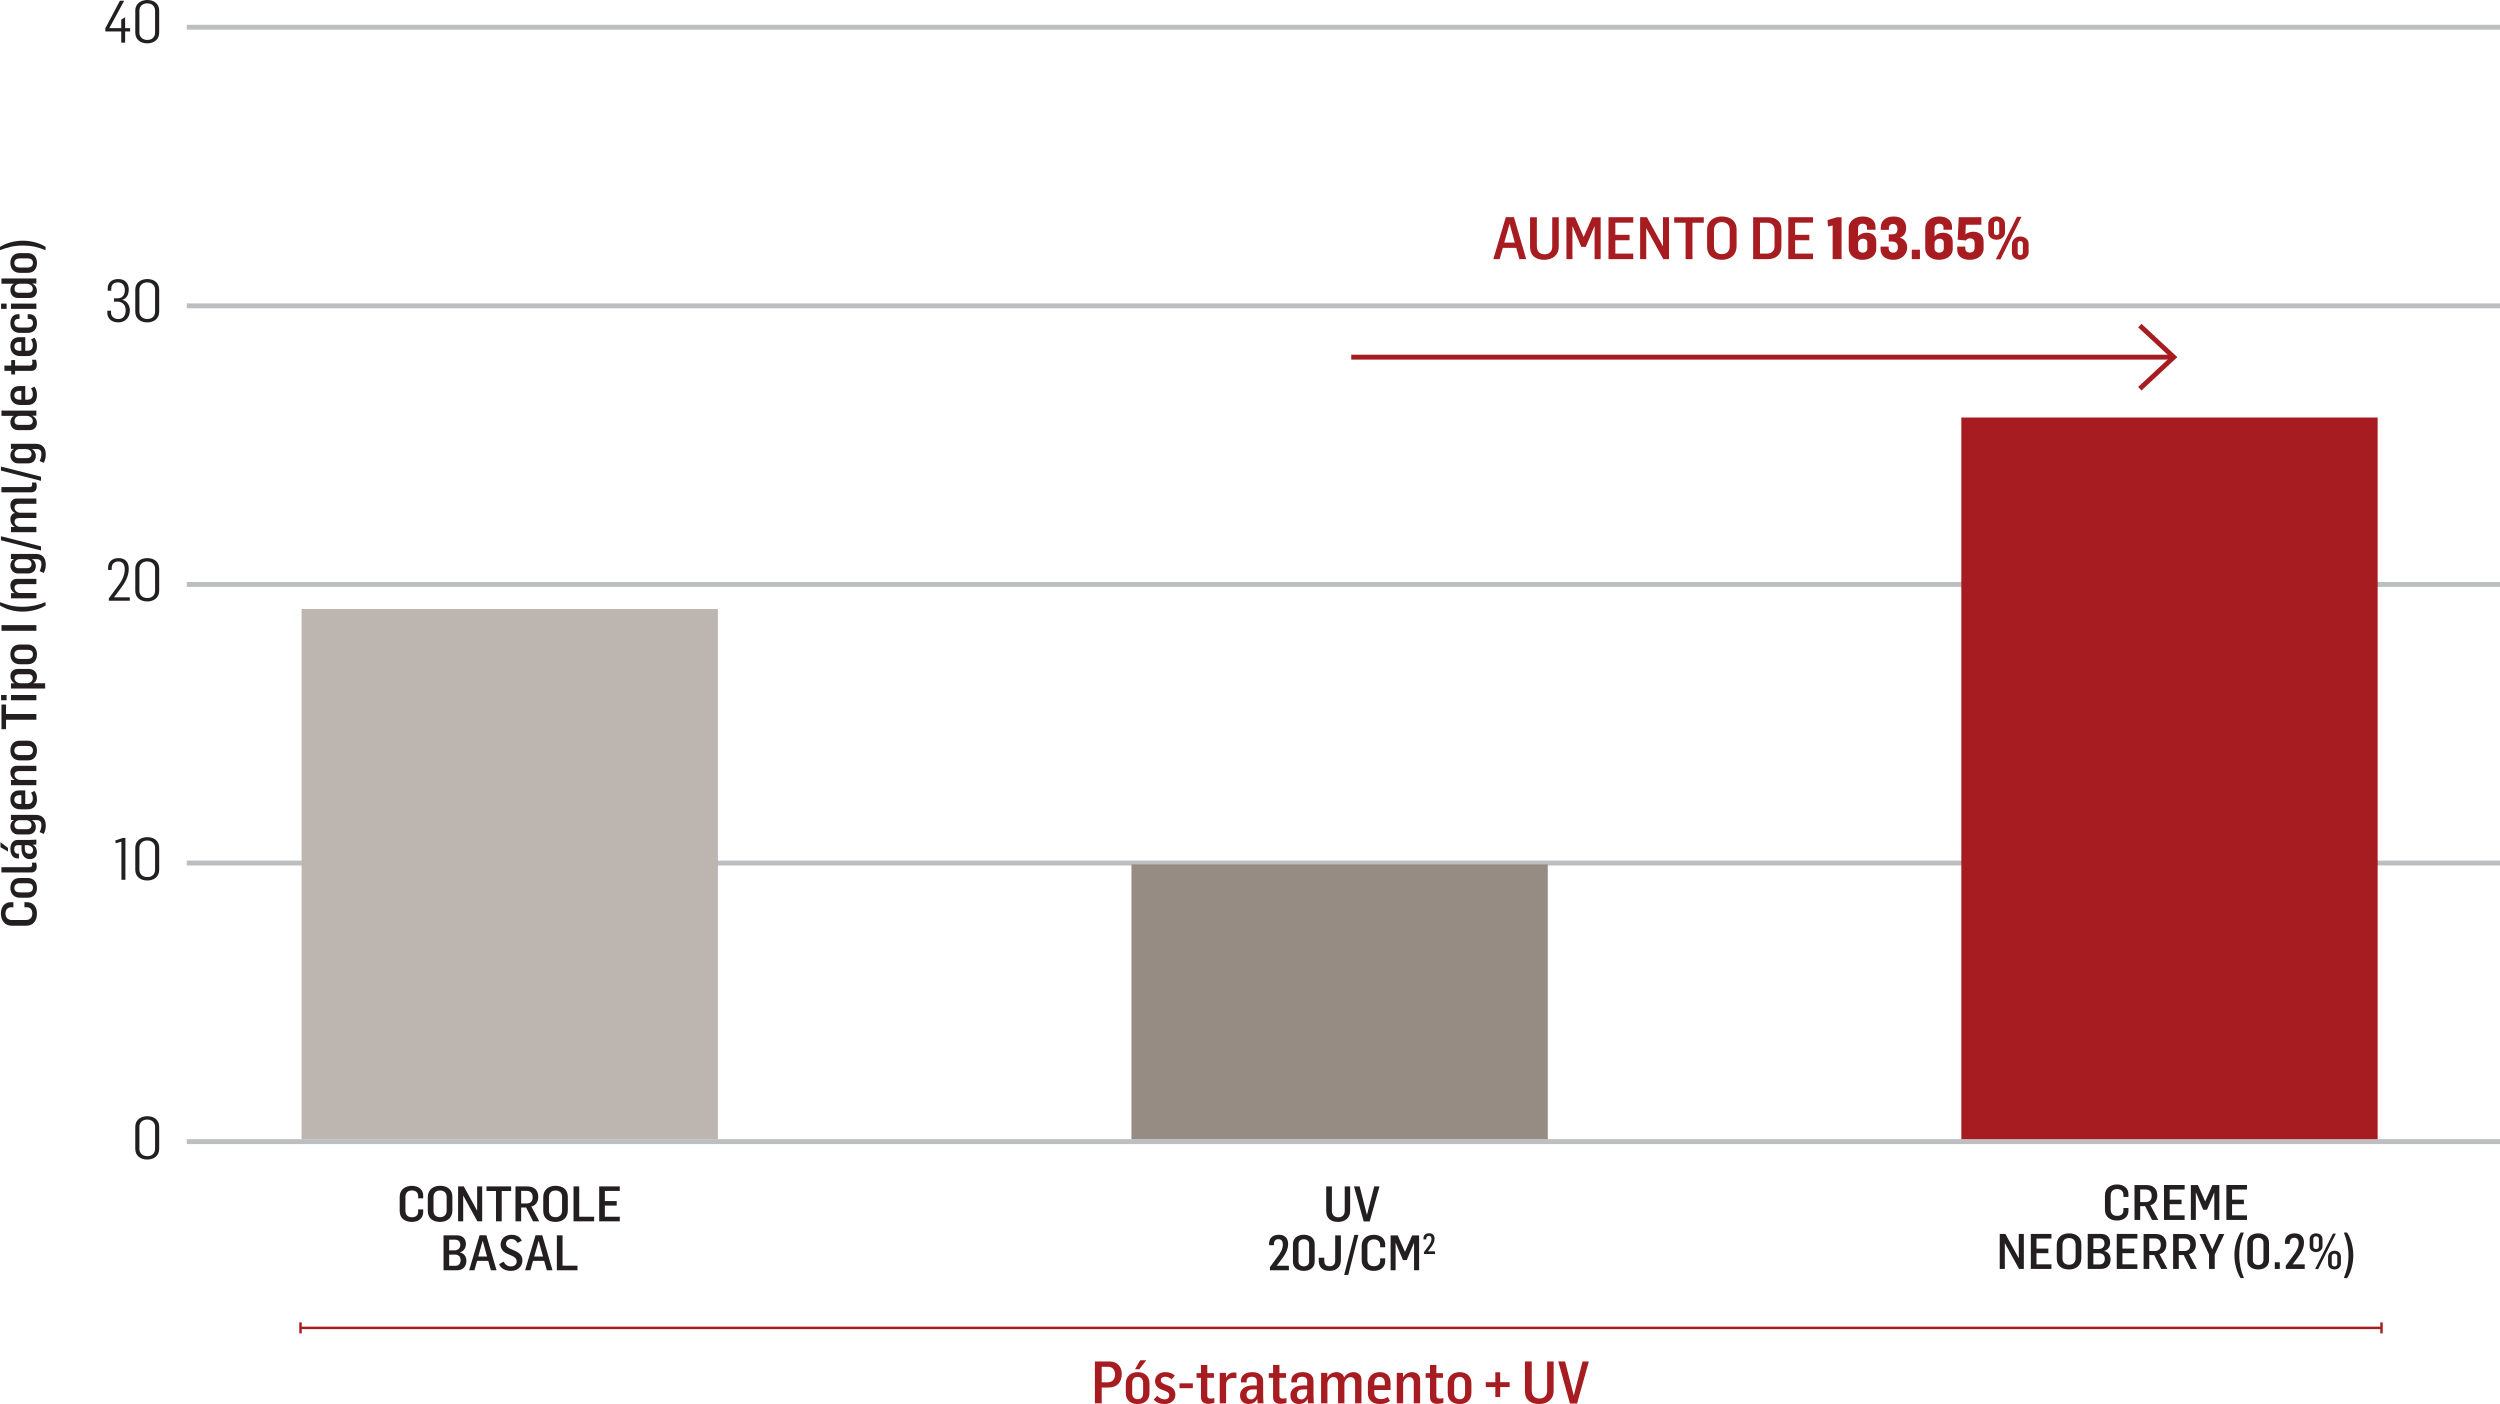 <?xml version="1.0" encoding="UTF-8"?> <svg xmlns="http://www.w3.org/2000/svg" xmlns:xlink="http://www.w3.org/1999/xlink" id="Layer_1" width="510.658" height="286.792" version="1.1" viewBox="0 0 510.658 286.792"><defs><style> .st0, .st1, .st2, .st3 { fill: none; } .st1, .st3 { stroke: #a71c20; } .st4 { fill: #231f20; } .st5 { fill: #bdb5af; } .st6 { fill: #a71c20; } .st7 { clip-path: url(#clippath-1); } .st8 { clip-path: url(#clippath-3); } .st9 { clip-path: url(#clippath-4); } .st10 { clip-path: url(#clippath-2); } .st11 { fill: #978c84; } .st2 { stroke: #bcbec0; } .st3 { stroke-width: .5px; } .st12 { clip-path: url(#clippath); } </style><clipPath id="clippath"><rect class="st0" width="510.658" height="286.792"></rect></clipPath><clipPath id="clippath-1"><rect class="st0" width="510.658" height="286.792"></rect></clipPath><clipPath id="clippath-2"><rect class="st0" width="510.658" height="286.792"></rect></clipPath><clipPath id="clippath-3"><rect class="st0" width="510.658" height="286.792"></rect></clipPath><clipPath id="clippath-4"><rect class="st0" width="510.658" height="286.792"></rect></clipPath></defs><g class="st12"><line class="st2" x1="38.151" y1="5.564" x2="510.659" y2="5.564"></line><line class="st2" x1="38.151" y1="62.471" x2="510.659" y2="62.471"></line><line class="st2" x1="38.151" y1="119.378" x2="510.659" y2="119.378"></line><line class="st2" x1="38.151" y1="176.286" x2="510.659" y2="176.286"></line><line class="st2" x1="38.151" y1="233.193" x2="510.659" y2="233.193"></line></g><rect class="st5" x="61.604" y="124.402" width="85.04" height="108.284"></rect><g class="st7"><path class="st4" d="M113.748,259.473h4.21v-.94h-3.05v-6.2h-1.16v7.14ZM109.118,256.663l.9-3.19h.02l.88,3.19h-1.8ZM107.258,259.473h1.08l.54-1.92h2.28l.54,1.92h1.16l-2.09-7.15h-1.38l-2.13,7.15ZM104.388,259.593c1.27,0,2.32-.83,2.32-2.13,0-.94-.55-1.55-1.48-1.95l-.91-.4c-.61-.26-.95-.55-.95-1.05,0-.6.48-.98,1.1-.98.58,0,.93.28,1.25.81l.87-.47c-.43-.89-1.18-1.2-2.12-1.2-1.34,0-2.21.9-2.21,2,0,.88.53,1.52,1.35,1.87l1,.44c.49.21.93.53.93,1.15,0,.58-.46,1-1.17,1s-1.11-.32-1.51-.97l-.92.51c.39.94,1.35,1.37,2.45,1.37M97.688,256.663l.9-3.19h.02l.88,3.19h-1.8ZM95.828,259.473h1.08l.54-1.92h2.28l.54,1.92h1.16l-2.09-7.15h-1.38l-2.13,7.15ZM91.748,255.403v-2.18h1.22c.6,0,1.05.34,1.05,1.04,0,.77-.54,1.14-1.16,1.14h-1.11ZM91.748,258.563v-2.3h1.15c.65,0,1.19.36,1.19,1.12,0,.77-.43,1.18-1.08,1.18h-1.26ZM90.598,259.473h2.75c1.11,0,1.92-.69,1.92-1.95,0-.82-.48-1.54-1.33-1.7v-.02c.74-.16,1.23-.87,1.23-1.71,0-1.07-.68-1.76-1.85-1.76h-2.72v7.14Z"></path><path class="st4" d="M122.393,249.473h4.21v-.94h-3.05v-2.27h2.42v-.93h-2.42v-2.07h3.05v-.93h-4.21v7.14ZM117.153,249.473h4.21v-.94h-3.05v-6.2h-1.16v7.14ZM113.483,248.623c-.87,0-1.35-.51-1.35-1.33v-2.76c0-.82.47-1.36,1.32-1.36.82,0,1.36.47,1.36,1.27v2.85c0,.79-.5,1.33-1.33,1.33M113.473,249.593c1.38,0,2.51-.77,2.51-2.35v-2.77c0-1.58-1.14-2.26-2.52-2.26-1.4,0-2.5.81-2.5,2.34v2.77c0,1.6,1.13,2.27,2.51,2.27M106.453,245.823v-2.57h1.13c.84,0,1.22.54,1.22,1.28,0,.85-.43,1.29-1.27,1.29h-1.08ZM105.293,249.473h1.16v-2.82h1.01l1.42,2.82h1.27l-1.62-3.02c.95-.24,1.41-1.01,1.41-2.01,0-1.25-.75-2.1-2.22-2.1h-2.43v7.13ZM101.313,249.473h1.17v-6.2h1.93v-.93h-5.04v.93h1.94v6.2ZM93.573,249.473h1.04v-5.25h.02l2.88,5.25h.98v-7.14h-1.03v4.93h-.02l-2.71-4.93h-1.16v7.14ZM89.903,248.623c-.87,0-1.35-.51-1.35-1.33v-2.76c0-.82.47-1.36,1.32-1.36.82,0,1.36.47,1.36,1.27v2.85c0,.79-.5,1.33-1.33,1.33M89.893,249.593c1.38,0,2.51-.77,2.51-2.35v-2.77c0-1.58-1.14-2.26-2.52-2.26-1.4,0-2.5.81-2.5,2.34v2.77c0,1.6,1.13,2.27,2.51,2.27M84.143,249.593c1.3,0,2.3-.73,2.3-1.97v-.59h-1.03v.51c0,.66-.49,1.1-1.26,1.1-.8,0-1.34-.41-1.34-1.33v-2.85c0-.77.47-1.3,1.32-1.3.81,0,1.28.47,1.28,1.14v.47h1.03v-.6c0-1.21-1.01-1.95-2.31-1.95-1.39,0-2.49.81-2.49,2.2v2.96c0,1.52,1.12,2.21,2.5,2.21"></path><path class="st4" d="M9.32,50.434c-1.24-.84-3.12-1.27-4.64-1.27-1.64,0-3.42.46-4.68,1.27l.01.66c1.48-.57,2.85-.94,4.67-.94,1.78,0,3.05.31,4.62.95l.02-.67ZM6.73,53.694c0,.67-.45.95-1.05.95h-1.68c-.58,0-1.07-.26-1.07-.92,0-.64.46-.94,1.04-.94h1.7c.58,0,1.06.23,1.06.91M7.55,53.714c0-1.08-.59-2.01-1.92-2.01h-1.6c-1.31,0-1.91.91-1.91,2.02,0,1.1.66,2.01,1.94,2.01h1.6c1.31,0,1.89-.9,1.89-2.02M6.7,58.954c0,.54-.34.84-.88.84h-1.96c-.71,0-.89-.37-.89-.82,0-.48.31-1.02,1.17-1.02h1.29c.74,0,1.27.49,1.27,1M7.54,59.354c0-.5-.25-1.06-.92-1.4v-.04h.81v-1.04H.3v1.08h2.54v.02c-.52.24-.72.79-.72,1.28,0,.89.58,1.62,1.58,1.62h2.33c.87,0,1.51-.52,1.51-1.52M1.35,62.014H.22v1.08h1.13v-1.08ZM7.43,62.014H2.24v1.08h5.19v-1.08ZM7.55,66.024c0-1.14-.58-1.84-1.51-1.84h-.38v.95h.31c.34,0,.77.2.77.86s-.44.91-1.03.91h-1.76c-.56,0-1.02-.26-1.02-.92,0-.64.4-.85.76-.85h.3v-.95h-.35c-.9,0-1.52.69-1.52,1.84,0,1.07.65,1.97,1.92,1.97h1.64c1.28,0,1.87-.85,1.87-1.97M4.36,71.644h-.42c-.5,0-1.01-.24-1.01-.86,0-.67.47-.93.98-.93h.45v1.79ZM7.55,70.684c0-.61-.14-1.2-.52-1.71l-.69.37c.16.27.37.61.37,1.15,0,.7-.33,1.15-1.07,1.15h-.48v-2.77h-1.17c-1.19,0-1.87.67-1.87,1.83,0,1.11.66,2.03,2.02,2.03h1.51c1.34,0,1.9-.88,1.9-2.05M7.52,74.504c0-.3-.05-.68-.17-1.03h-.81c.05.19.08.42.08.63,0,.41-.17.57-.52.57h-3.02v-1.13h-.79v1.13H.9v1.08h1.39v.74h.79v-.74h3.3c.91,0,1.14-.64,1.14-1.25M4.36,81.634h-.42c-.5,0-1.01-.24-1.01-.86,0-.67.47-.93.98-.93h.45v1.79ZM7.55,80.674c0-.61-.14-1.2-.52-1.71l-.69.37c.16.27.37.61.37,1.15,0,.7-.33,1.15-1.07,1.15h-.48v-2.77h-1.17c-1.19,0-1.87.67-1.87,1.83,0,1.11.66,2.03,2.02,2.03h1.51c1.34,0,1.9-.88,1.9-2.05M6.7,85.944c0,.54-.34.84-.88.84h-1.96c-.71,0-.89-.37-.89-.82,0-.48.31-1.02,1.17-1.02h1.29c.74,0,1.27.49,1.27,1M7.54,86.344c0-.5-.25-1.06-.92-1.4v-.04h.81v-1.04H.3v1.08h2.54v.02c-.52.24-.72.79-.72,1.28,0,.89.58,1.62,1.58,1.62h2.33c.87,0,1.51-.52,1.51-1.52M6.44,92.714c0,.58-.38.86-.88.86h-1.77c-.64,0-.83-.41-.83-.86s.35-.98,1.05-.98h1.26c.78,0,1.17.47,1.17.98M9.35,92.804c0-1.34-.71-2.15-2.04-2.15H2.23v1.04h.64v.01c-.55.25-.75.86-.75,1.3,0,.86.59,1.65,1.59,1.65h2.03c.88,0,1.58-.53,1.58-1.53,0-.51-.2-1.08-.8-1.38v-.02h.92c.69,0,1.02.28,1.02,1.01,0,.48-.16,1.02-.37,1.43l.84.38c.28-.47.42-1.08.42-1.74M8.38,98.214v-.84L.19,95.304v.82l8.19,2.09ZM7.51,99.344c0-.25-.04-.52-.13-.78h-.85c.02.13.04.28.04.4,0,.39-.21.52-.5.52H.29v1.08h6.07c.74,0,1.15-.45,1.15-1.22M7.43,108.704v-1.08h-3.28c-.69,0-1.18-.51-1.18-1.01,0-.55.36-.79.89-.8h3.57v-1.08h-3.32c-.67-.02-1.14-.52-1.14-1.02,0-.55.36-.8.91-.8h3.55v-1.08H3.4c-.8,0-1.28.6-1.28,1.34,0,.65.29,1.25.92,1.59v.02c-.57.14-.92.65-.92,1.29,0,.65.29,1.22.92,1.56v.01h-.8v1.06h5.19ZM8.38,112.444v-.84L.19,109.534v.82l8.19,2.09ZM6.44,115.204c0,.58-.38.86-.88.86h-1.77c-.64,0-.83-.41-.83-.86s.35-.98,1.05-.98h1.26c.78,0,1.17.47,1.17.98M9.35,115.294c0-1.34-.71-2.15-2.04-2.15H2.23v1.04h.64v.01c-.55.25-.75.86-.75,1.3,0,.86.59,1.65,1.59,1.65h2.03c.88,0,1.58-.53,1.58-1.53,0-.51-.2-1.08-.8-1.38v-.02h.92c.69,0,1.02.28,1.02,1.01,0,.48-.16,1.02-.37,1.43l.84.38c.28-.47.42-1.08.42-1.74M7.43,122.214v-1.08h-3.28c-.69,0-1.18-.51-1.18-1.01,0-.56.36-.8.91-.8h3.55v-1.08H3.4c-.8,0-1.28.59-1.28,1.34,0,.65.28,1.21.89,1.56v.01h-.77v1.06h5.19ZM9.32,123.664l-.03-.67c-1.44.61-3.01.95-4.67.95-1.94,0-3.02-.34-4.61-.94l-.01.66c1.28.83,3.01,1.27,4.62,1.27,1.55,0,3.48-.45,4.7-1.27M7.43,127.694H.3v1.16h7.13v-1.16ZM6.73,133.642c0,.67-.45.95-1.05.95h-1.68c-.58,0-1.07-.26-1.07-.92,0-.64.46-.94,1.04-.94h1.7c.58,0,1.06.23,1.06.91M7.55,133.662c0-1.08-.59-2.01-1.92-2.01h-1.6c-1.31,0-1.91.91-1.91,2.02,0,1.1.66,2.01,1.94,2.01h1.6c1.31,0,1.89-.9,1.89-2.02M6.7,138.532c0,.52-.46,1.03-1.17,1.03h-1.29c-.79,0-1.27-.52-1.27-1.01,0-.54.33-.83.84-.83h2.03c.62,0,.86.41.86.81M9.22,140.642v-1.08h-2.41v-.02c.51-.22.74-.79.74-1.27,0-.97-.65-1.63-1.65-1.63h-2.27c-.87,0-1.51.51-1.51,1.51,0,.51.31,1.12.86,1.41v.02h-.74v1.06h6.98ZM1.35,141.962H.22v1.08h1.13v-1.08ZM7.43,141.962H2.24v1.08h5.19v-1.08ZM7.43,147.012v-1.17H1.23v-1.93H.3v5.04h.93v-1.94h6.2ZM6.73,153.282c0,.67-.45.95-1.05.95h-1.68c-.58,0-1.07-.26-1.07-.92,0-.64.46-.94,1.04-.94h1.7c.58,0,1.06.23,1.06.91M7.55,153.302c0-1.08-.59-2.01-1.92-2.01h-1.6c-1.31,0-1.91.91-1.91,2.02,0,1.1.66,2.01,1.94,2.01h1.6c1.31,0,1.89-.9,1.89-2.02M7.43,160.392v-1.08h-3.28c-.69,0-1.18-.51-1.18-1.01,0-.56.36-.8.91-.8h3.55v-1.08H3.4c-.8,0-1.28.59-1.28,1.34,0,.65.28,1.21.89,1.56v.01h-.77v1.06h5.19ZM4.36,164.222h-.42c-.5,0-1.01-.24-1.01-.86,0-.67.47-.93.98-.93h.45v1.79ZM7.55,163.262c0-.61-.14-1.2-.52-1.71l-.69.37c.16.27.37.61.37,1.15,0,.7-.33,1.15-1.07,1.15h-.48v-2.77h-1.17c-1.19,0-1.87.67-1.87,1.83,0,1.11.66,2.03,2.02,2.03h1.51c1.34,0,1.9-.88,1.9-2.05M6.44,168.512c0,.58-.38.86-.88.86h-1.77c-.64,0-.83-.41-.83-.86s.35-.98,1.05-.98h1.26c.78,0,1.17.47,1.17.98M9.35,168.602c0-1.34-.71-2.15-2.04-2.15H2.23v1.04h.64v.01c-.55.25-.75.86-.75,1.3,0,.86.59,1.65,1.59,1.65h2.03c.88,0,1.58-.53,1.58-1.53,0-.51-.2-1.08-.8-1.38v-.02h.92c.69,0,1.02.28,1.02,1.01,0,.48-.16,1.02-.37,1.43l.84.38c.28-.47.42-1.08.42-1.74M1.63,173.932v-.73l-1.53-1.18v1.04l1.53.87ZM6.76,173.602c0,.42-.21.79-.79.79-.74,0-.91-.55-.91-1.08v-.67h.52c.6,0,1.18.45,1.18.96M7.54,174.062c0-.42-.13-1.14-.84-1.48v-.03l.73-.05v-1c-.19,0-.83.06-1.26.06h-2.53c-1.06,0-1.52.84-1.52,1.84,0,1.08.5,1.94,1.44,1.94h.31v-.97h-.27c-.44,0-.7-.36-.7-.86,0-.54.24-.87.74-.87h.75v.76c0,.93.44,2.09,1.69,2.09,1.01,0,1.46-.65,1.46-1.43M7.51,176.992c0-.25-.04-.52-.13-.78h-.85c.02.13.04.28.04.4,0,.39-.21.52-.5.52H.29v1.08h6.07c.74,0,1.15-.45,1.15-1.22M6.73,181.332c0,.67-.45.95-1.05.95h-1.68c-.58,0-1.07-.26-1.07-.92,0-.64.46-.94,1.04-.94h1.7c.58,0,1.06.23,1.06.91M7.55,181.352c0-1.08-.59-2.01-1.92-2.01h-1.6c-1.31,0-1.91.91-1.91,2.02,0,1.1.66,2.01,1.94,2.01h1.6c1.31,0,1.89-.9,1.89-2.02M7.55,186.592c0-1.3-.73-2.3-1.97-2.3h-.59v1.03h.51c.66,0,1.1.49,1.1,1.26,0,.8-.41,1.34-1.33,1.34h-2.85c-.77,0-1.3-.47-1.3-1.32,0-.81.47-1.28,1.14-1.28h.47v-1.03h-.6c-1.21,0-1.95,1.01-1.95,2.31,0,1.39.81,2.49,2.2,2.49h2.96c1.52,0,2.21-1.12,2.21-2.5"></path><path class="st4" d="M30.092,236.159c-1.032,0-1.62-.684-1.62-1.488v-4.512c0-.804.588-1.476,1.608-1.476,1.008,0,1.596.684,1.596,1.44v4.524c0,.852-.54,1.512-1.584,1.512M30.08,236.855c1.296,0,2.436-.732,2.436-2.184v-4.512c0-1.44-1.104-2.16-2.436-2.16-1.284,0-2.448.72-2.448,2.16v4.512c0,1.44,1.104,2.184,2.448,2.184"></path><path class="st4" d="M30.093,179.159c-1.032,0-1.62-.684-1.62-1.488v-4.512c0-.804.588-1.476,1.608-1.476,1.008,0,1.596.684,1.596,1.44v4.524c0,.852-.54,1.512-1.584,1.512M30.081,179.855c1.296,0,2.436-.732,2.436-2.184v-4.512c0-1.44-1.104-2.16-2.436-2.16-1.284,0-2.448.72-2.448,2.16v4.512c0,1.44,1.104,2.184,2.448,2.184M24.801,179.711h.816v-8.556h-.492l-1.56.516.06.588,1.176-.336v7.788Z"></path><path class="st4" d="M30.093,122.159c-1.032,0-1.62-.684-1.62-1.488v-4.512c0-.804.588-1.476,1.608-1.476,1.008,0,1.596.684,1.596,1.44v4.524c0,.852-.54,1.512-1.584,1.512M30.081,122.855c1.296,0,2.436-.732,2.436-2.184v-4.512c0-1.44-1.104-2.16-2.436-2.16-1.284,0-2.448.72-2.448,2.16v4.512c0,1.44,1.104,2.184,2.448,2.184M22.233,122.711h4.284v-.696h-3.216v-.024l1.116-1.488c1.092-1.404,1.884-2.712,1.884-4.332,0-1.272-.66-2.172-2.076-2.172-1.236,0-2.148.696-2.148,1.956v.456h.744v-.432c0-.756.528-1.296,1.332-1.296.948,0,1.308.66,1.332,1.476v.12c0,1.272-.624,2.484-1.644,3.768l-1.608,2.172v.492Z"></path><path class="st4" d="M30.093,65.159c-1.032,0-1.62-.684-1.62-1.488v-4.512c0-.804.588-1.476,1.608-1.476,1.008,0,1.596.684,1.596,1.44v4.524c0,.852-.54,1.512-1.584,1.512M30.081,65.855c1.296,0,2.436-.732,2.436-2.184v-4.512c0-1.44-1.104-2.16-2.436-2.16-1.284,0-2.448.72-2.448,2.16v4.512c0,1.44,1.104,2.184,2.448,2.184M24.189,65.855c1.332,0,2.34-.948,2.34-2.46,0-1.008-.6-1.932-1.536-2.136v-.036c.972-.252,1.308-1.2,1.308-2.112,0-1.044-.588-2.112-2.124-2.112-1.368,0-2.184.744-2.184,1.956v.432h.732v-.408c0-.912.612-1.296,1.368-1.296.708,0,1.416.432,1.416,1.572,0,1.128-.636,1.68-1.488,1.68h-.732v.684h.78c.504,0,1.608.336,1.608,1.74,0,1.152-.552,1.812-1.512,1.812-.792,0-1.488-.48-1.488-1.308v-.396h-.756v.42c0,1.02.696,1.968,2.268,1.968"></path><path class="st4" d="M30.093,8.159c-1.032,0-1.62-.684-1.62-1.488V2.159c0-.804.588-1.476,1.608-1.476,1.008,0,1.596.684,1.596,1.44v4.524c0,.852-.54,1.512-1.584,1.512M30.081,8.855c1.296,0,2.436-.732,2.436-2.184V2.159C32.517.719,31.413,0,30.081,0c-1.284,0-2.448.72-2.448,2.16v4.512c0,1.44,1.104,2.184,2.448,2.184M24.765,8.711h.792v-2.28h1.02v-.684h-1.02v-2.232l-.792.504v1.728h-2.436L25.365.155h-.876l-2.976,5.628v.648h3.252v2.28Z"></path></g><rect class="st11" x="231.116" y="176.56" width="85.04" height="56.126"></rect><rect class="st6" x="400.626" y="85.284" width="85.04" height="147.402"></rect><g class="st10"><path class="st4" d="M290.861,256.143h2.256v-.542h-1.434v-.012l.444-.588c.5-.636.902-1.272.902-1.982,0-.63-.332-1.108-1.106-1.108-.682,0-1.162.366-1.162,1.032v.216h.578v-.17c0-.32.192-.554.53-.554.386,0,.52.28.532.594v.054c0,.494-.274,1.008-.712,1.556l-.828,1.126v.378ZM284.051,259.473h1.02v-5.59h.03l1.47,3.5h.78l1.47-3.5h.02v5.59h1.03v-7.13h-1.42l-1.46,3.34h-.02l-1.47-3.34h-1.45v7.13ZM280.641,259.593c1.3,0,2.3-.73,2.3-1.97v-.59h-1.03v.51c0,.66-.49,1.1-1.26,1.1-.8,0-1.34-.41-1.34-1.33v-2.85c0-.77.47-1.3,1.32-1.3.81,0,1.28.47,1.28,1.14v.47h1.03v-.6c0-1.21-1.01-1.95-2.31-1.95-1.39,0-2.49.81-2.49,2.2v2.96c0,1.52,1.12,2.21,2.5,2.21M274.561,260.423h.84l2.07-8.19h-.82l-2.09,8.19ZM271.601,259.593c1.48,0,2.29-.9,2.29-2.22v-5.03h-1.16v5.18c0,.54-.26,1.13-1.13,1.13-.89,0-1.1-.55-1.1-1.14v-.61h-1.13v.61c0,1.41.82,2.08,2.23,2.08M266.331,258.673c-.7,0-1.09-.46-1.09-.99v-3.58c0-.53.4-.97,1.08-.97s1.08.44,1.08.95v3.58c0,.55-.36,1.01-1.07,1.01M266.331,259.593c1.12,0,2.21-.6,2.21-1.91v-3.55c0-1.32-1.07-1.92-2.22-1.92-1.13,0-2.22.6-2.22,1.91v3.56c0,1.32,1.07,1.91,2.23,1.91M259.401,259.473h3.87v-.93h-2.46v-.02l.76-1.01c.86-1.09,1.55-2.18,1.55-3.4,0-1.08-.57-1.9-1.9-1.9-1.17,0-1.99.63-1.99,1.77v.37h.99v-.29c0-.55.33-.95.91-.95.66,0,.89.48.91,1.02v.09c0,.85-.47,1.73-1.22,2.67l-1.42,1.93v.65Z"></path><path class="st4" d="M278.557,249.503h1.22l2-7.16h-1.07l-1.48,5.77h-.03l-1.47-5.77h-1.16l1.99,7.16ZM273.317,249.593c1.4,0,2.48-.8,2.47-2.27v-4.98h-1.11v4.96c.02.83-.49,1.35-1.29,1.35-.69,0-1.33-.37-1.33-1.38v-4.93h-1.16v5.02c0,1.58,1.06,2.23,2.42,2.23"></path><path class="st4" d="M479.425,261.08c.84-1.24,1.27-3.12,1.27-4.64,0-1.64-.46-3.42-1.27-4.68l-.66.01c.57,1.48.94,2.85.94,4.67,0,1.78-.31,3.05-.95,4.62l.67.02ZM472.893,259.22h.62l3.62-7.24h-.6l-3.64,7.24ZM476.853,258.69c-.38,0-.56-.24-.56-.53v-1.56c0-.28.19-.52.56-.52s.57.25.57.52v1.55c0,.26-.19.54-.57.54M476.853,259.3c.66,0,1.31-.44,1.31-1.21v-1.39c0-.83-.63-1.22-1.31-1.22-.69,0-1.31.46-1.31,1.27v1.36c0,.79.62,1.19,1.31,1.19M473.093,255.14c-.38,0-.57-.23-.57-.53v-1.55c0-.28.19-.53.57-.53.37,0,.57.26.57.53v1.54c0,.28-.19.54-.57.54M473.093,255.75c.66,0,1.31-.42,1.31-1.19v-1.4c0-.84-.63-1.23-1.32-1.23s-1.3.4-1.3,1.21v1.4c0,.79.59,1.21,1.31,1.21M466.901,259.19h3.87v-.93h-2.46v-.02l.76-1.01c.86-1.09,1.55-2.18,1.55-3.4,0-1.08-.57-1.9-1.9-1.9-1.17,0-1.99.63-1.99,1.77v.37h.99v-.29c0-.55.33-.95.91-.95.66,0,.89.48.91,1.02v.09c0,.85-.47,1.73-1.22,2.67l-1.42,1.93v.65ZM464.655,259.19h1.02v-1.35h-1.02v1.35ZM461.269,258.39c-.7,0-1.09-.46-1.09-.99v-3.58c0-.53.4-.97,1.08-.97s1.08.44,1.08.95v3.58c0,.55-.36,1.01-1.07,1.01M461.269,259.31c1.12,0,2.21-.6,2.21-1.91v-3.55c0-1.32-1.07-1.92-2.22-1.92-1.13,0-2.22.6-2.22,1.91v3.56c0,1.32,1.07,1.91,2.23,1.91M457.677,261.08l.67-.03c-.61-1.44-.95-3.01-.95-4.67,0-1.94.34-3.02.94-4.61l-.66-.01c-.83,1.28-1.27,3.01-1.27,4.62,0,1.55.45,3.48,1.27,4.7M451.227,259.19h1.16v-2.93l1.96-4.2h-1.09l-1.37,3.15-1.4-3.15h-1.22l1.96,4.19v2.94ZM445.047,255.54v-2.57h1.13c.84,0,1.22.54,1.22,1.28,0,.85-.43,1.29-1.27,1.29h-1.08ZM443.887,259.19h1.16v-2.82h1.01l1.42,2.82h1.27l-1.62-3.02c.95-.24,1.41-1.01,1.41-2.01,0-1.25-.75-2.1-2.22-2.1h-2.43v7.13ZM439.019,255.54v-2.57h1.13c.84,0,1.22.54,1.22,1.28,0,.85-.43,1.29-1.27,1.29h-1.08ZM437.859,259.19h1.16v-2.82h1.01l1.42,2.82h1.27l-1.62-3.02c.95-.24,1.41-1.01,1.41-2.01,0-1.25-.75-2.1-2.22-2.1h-2.43v7.13ZM432.377,259.19h4.21v-.94h-3.05v-2.27h2.42v-.93h-2.42v-2.07h3.05v-.93h-4.21v7.14ZM427.597,255.12v-2.18h1.22c.6,0,1.05.34,1.05,1.04,0,.77-.54,1.14-1.16,1.14h-1.11ZM427.597,258.28v-2.3h1.15c.65,0,1.19.36,1.19,1.12,0,.77-.43,1.18-1.08,1.18h-1.26ZM426.447,259.19h2.75c1.11,0,1.92-.69,1.92-1.95,0-.82-.48-1.54-1.33-1.7v-.02c.74-.16,1.23-.87,1.23-1.71,0-1.07-.68-1.76-1.85-1.76h-2.72v7.14ZM422.639,258.34c-.87,0-1.35-.51-1.35-1.33v-2.76c0-.82.47-1.36,1.32-1.36.82,0,1.36.47,1.36,1.27v2.85c0,.79-.5,1.33-1.33,1.33M422.629,259.31c1.38,0,2.51-.77,2.51-2.35v-2.77c0-1.58-1.14-2.26-2.52-2.26-1.4,0-2.5.81-2.5,2.34v2.77c0,1.6,1.13,2.27,2.51,2.27M414.823,259.19h4.21v-.94h-3.05v-2.27h2.42v-.93h-2.42v-2.07h3.05v-.93h-4.21v7.14ZM408.473,259.19h1.04v-5.25h.02l2.88,5.25h.98v-7.14h-1.03v4.93h-.02l-2.71-4.93h-1.16v7.14Z"></path><path class="st4" d="M454.767,249.19h4.21v-.94h-3.05v-2.27h2.42v-.93h-2.42v-2.07h3.05v-.93h-4.21v7.14ZM447.511,249.19h1.02v-5.59h.03l1.47,3.5h.78l1.47-3.5h.02v5.59h1.03v-7.13h-1.42l-1.46,3.34h-.02l-1.47-3.34h-1.45v7.13ZM442.029,249.19h4.21v-.94h-3.05v-2.27h2.42v-.93h-2.42v-2.07h3.05v-.93h-4.21v7.14ZM437.161,245.54v-2.57h1.13c.84,0,1.22.54,1.22,1.28,0,.85-.43,1.29-1.27,1.29h-1.08ZM436.001,249.19h1.16v-2.82h1.01l1.42,2.82h1.27l-1.62-3.02c.95-.24,1.41-1.01,1.41-2.01,0-1.25-.75-2.1-2.22-2.1h-2.43v7.13ZM432.463,249.31c1.3,0,2.3-.73,2.3-1.97v-.59h-1.03v.51c0,.66-.49,1.1-1.26,1.1-.8,0-1.34-.41-1.34-1.33v-2.85c0-.77.47-1.3,1.32-1.3.81,0,1.28.47,1.28,1.14v.47h1.03v-.6c0-1.21-1.01-1.95-2.31-1.95-1.39,0-2.49.81-2.49,2.2v2.96c0,1.52,1.12,2.21,2.5,2.21"></path></g><line class="st3" x1="61.381" y1="271.237" x2="486.455" y2="271.237"></line><line class="st3" x1="61.381" y1="270.112" x2="61.381" y2="272.362"></line><line class="st3" x1="486.456" y1="270.112" x2="486.456" y2="272.362"></line><g class="st8"><path class="st6" d="M407.675,52.966h.948l4.296-8.676h-.924l-4.32,8.676ZM412.667,52.114c-.36,0-.528-.228-.528-.48v-1.92c0-.252.18-.468.528-.468s.528.228.528.468v1.896c0,.24-.156.504-.528.504M412.679,53.062c.816,0,1.692-.576,1.692-1.548v-1.656c0-1.044-.852-1.548-1.704-1.548-.864,0-1.704.576-1.704,1.596v1.644c0,1.008.864,1.512,1.716,1.512M407.843,48.022c-.36,0-.54-.216-.54-.48v-1.908c0-.252.18-.48.54-.48.336,0,.528.228.528.48v1.884c0,.264-.156.504-.528.504M407.855,48.97c.816,0,1.692-.54,1.692-1.512v-1.68c0-1.056-.852-1.56-1.716-1.56s-1.692.504-1.692,1.524v1.704c0,1.02.84,1.524,1.716,1.524M402.359,53.074c1.476,0,2.82-.804,2.82-2.34v-1.392c0-1.464-1.044-2.004-2.064-2.004-.576,0-1.164.144-1.656.504.084-1.872.084-1.824.084-1.932h3.18v-1.548h-4.62l-.216,4.596,1.644.168c.204-.24.492-.444.876-.444.564,0,.936.324.936.948v.948c0,.696-.384,1.008-.948,1.008-.612,0-.948-.312-.948-.78v-.432h-1.656v.684c0,1.236.984,2.016,2.568,2.016M396.107,51.598c-.612,0-.948-.396-.948-.876v-1.008c0-.672.576-.96,1.008-.96.408,0,.876.204.876.804v1.212c0,.444-.324.828-.936.828M396.035,53.074c1.548,0,2.832-.792,2.832-2.232v-1.524c0-1.044-.744-1.788-1.956-1.788-.696,0-1.32.24-1.752.732v-1.692c0-.516.35-.876.962-.876.514,0,.862.264.862.768v.468h1.74v-.576c0-1.296-.996-2.136-2.592-2.136-1.548,0-2.88.864-2.88,2.484v4.008c0,1.476,1.26,2.364,2.784,2.364M390.505,52.93h1.668v-1.932h-1.668v1.932ZM386.821,53.074c1.344,0,2.748-.852,2.748-2.58,0-.888-.552-1.692-1.464-1.92v-.06c.852-.252,1.248-1.032,1.248-1.968,0-1.404-.876-2.328-2.52-2.328-1.68,0-2.664.9-2.664,2.292v.444h1.656v-.312c0-.516.288-.9.876-.9.492,0,.876.348.876,1.02,0,.888-.48,1.104-1.116,1.104h-.66v1.476h.732c.36,0,1.14.156,1.14,1.116,0,.792-.384,1.152-.936,1.152-.588,0-.948-.348-.948-.912v-.324h-1.668v.444c0,1.38.924,2.256,2.7,2.256M380.485,51.598c-.612,0-.948-.396-.948-.876v-1.008c0-.672.576-.96,1.008-.96.408,0,.876.204.876.804v1.212c0,.444-.324.828-.936.828M380.413,53.074c1.548,0,2.832-.792,2.832-2.232v-1.524c0-1.044-.744-1.788-1.956-1.788-.696,0-1.32.24-1.752.732v-1.692c0-.516.348-.876.96-.876.516,0,.864.264.864.768v.468h1.74v-.576c0-1.296-.996-2.136-2.592-2.136-1.548,0-2.88.864-2.88,2.484v4.008c0,1.476,1.26,2.364,2.784,2.364M374.341,52.93h1.824v-8.556h-.972l-1.896.588.108,1.308.936-.216v6.876ZM365.281,52.93h5.052v-1.128h-3.66v-2.724h2.904v-1.116h-2.904v-2.484h3.66v-1.116h-5.052v8.568ZM359.497,51.802v-6.3h1.452c1.032,0,1.524.636,1.524,1.476v3.336c0,.708-.444,1.488-1.524,1.488h-1.452ZM358.105,52.93h2.988c1.584,0,2.784-.84,2.784-2.592v-3.516c0-1.68-1.2-2.448-2.784-2.448h-2.988v8.556ZM351.721,51.91c-1.044,0-1.62-.612-1.62-1.596v-3.312c0-.984.564-1.632,1.584-1.632.984,0,1.632.564,1.632,1.524v3.42c0,.948-.6,1.596-1.596,1.596M351.709,53.074c1.656,0,3.012-.924,3.012-2.82v-3.324c0-1.896-1.368-2.712-3.024-2.712-1.68,0-3,.972-3,2.808v3.324c0,1.92,1.356,2.724,3.012,2.724M344.305,52.93h1.404v-7.44h2.316v-1.116h-6.048v1.116h2.328v7.44ZM335.017,52.93h1.248v-6.3h.024l3.456,6.3h1.176v-8.568h-1.236v5.916h-.024l-3.252-5.916h-1.392v8.568ZM328.561,52.93h5.052v-1.128h-3.66v-2.724h2.904v-1.116h-2.904v-2.484h3.66v-1.116h-5.052v8.568ZM319.969,52.93h1.224v-6.708h.036l1.764,4.2h.936l1.764-4.2h.024v6.708h1.236v-8.556h-1.704l-1.752,4.008h-.024l-1.764-4.008h-1.74v8.556ZM315.433,53.074c1.68,0,2.976-.96,2.964-2.724v-5.976h-1.332v5.952c.024.996-.588,1.62-1.548,1.62-.828,0-1.596-.444-1.596-1.656v-5.916h-1.392v6.024c0,1.896,1.272,2.676,2.904,2.676M307.261,49.558l1.08-3.828h.024l1.056,3.828h-2.16ZM305.029,52.93h1.296l.648-2.304h2.736l.648,2.304h1.392l-2.508-8.58h-1.656l-2.556,8.58Z"></path></g><line class="st1" x1="276.009" y1="72.952" x2="444.019" y2="72.952"></line><polyline class="st1" points="437.084 66.505 444.018 72.953 437.084 79.399"></polyline><g class="st9"><path class="st6" d="M320.678,286.684h1.464l2.4-8.592h-1.284l-1.776,6.924h-.036l-1.764-6.924h-1.392l2.388,8.592ZM314.39,286.792c1.68,0,2.976-.96,2.964-2.724v-5.976h-1.332v5.952c.024.996-.588,1.62-1.548,1.62-.828,0-1.596-.444-1.596-1.656v-5.916h-1.392v6.024c0,1.896,1.272,2.676,2.904,2.676M305.438,285.352h.996v-2.028h1.932v-.996h-1.932v-2.028h-.996v2.028h-1.956v.996h1.956v2.028ZM298.166,285.808c-.804,0-1.14-.54-1.14-1.26v-2.016c0-.696.312-1.284,1.104-1.284.768,0,1.128.552,1.128,1.248v2.04c0,.696-.276,1.272-1.092,1.272M298.142,286.792c1.296,0,2.412-.708,2.412-2.304v-1.92c0-1.572-1.092-2.292-2.424-2.292-1.32,0-2.412.792-2.412,2.328v1.92c0,1.572,1.08,2.268,2.424,2.268M293.594,286.756c.36,0,.816-.06,1.236-.204v-.972c-.228.06-.504.096-.756.096-.492,0-.684-.204-.684-.624v-3.624h1.356v-.948h-1.356v-1.668h-1.296v1.668h-.888v.948h.888v3.96c0,1.092.768,1.368,1.5,1.368M285.314,286.648h1.296v-3.936c0-.828.612-1.416,1.212-1.416.672,0,.96.432.96,1.092v4.26h1.296v-4.836c0-.96-.708-1.536-1.608-1.536-.78,0-1.452.336-1.872,1.068h-.012v-.924h-1.272v6.228ZM280.718,282.964v-.504c0-.6.288-1.212,1.032-1.212.804,0,1.116.564,1.116,1.176v.54h-2.148ZM281.87,286.792c.732,0,1.44-.168,2.052-.624l-.444-.828c-.324.192-.732.444-1.38.444-.84,0-1.38-.396-1.38-1.284v-.576h3.324v-1.404c0-1.428-.804-2.244-2.196-2.244-1.332,0-2.436.792-2.436,2.424v1.812c0,1.608,1.056,2.28,2.46,2.28M269.848,286.648h1.296v-3.936c0-.828.612-1.416,1.212-1.416.66,0,.948.432.96,1.068v4.284h1.296v-3.984c.024-.804.624-1.368,1.224-1.368.66,0,.96.432.96,1.092v4.26h1.296v-4.836c0-.96-.72-1.536-1.608-1.536-.78,0-1.5.348-1.908,1.104h-.024c-.168-.684-.78-1.104-1.548-1.104-.78,0-1.464.348-1.872,1.104h-.012v-.96h-1.272v6.228ZM265.852,285.844c-.504,0-.948-.252-.948-.948,0-.888.66-1.092,1.296-1.092h.804v.624c0,.72-.54,1.416-1.152,1.416M265.3,286.78c.504,0,1.368-.156,1.776-1.008h.036l.06.876h1.2c0-.228-.072-.996-.072-1.512v-3.036c0-1.272-1.008-1.824-2.208-1.824-1.296,0-2.328.6-2.328,1.728v.372h1.164v-.324c0-.528.432-.84,1.032-.84.648,0,1.044.288,1.044.888v.9h-.912c-1.116,0-2.508.528-2.508,2.028,0,1.212.78,1.752,1.716,1.752M261.544,286.756c.36,0,.816-.06,1.236-.204v-.972c-.228.06-.504.096-.756.096-.492,0-.684-.204-.684-.624v-3.624h1.356v-.948h-1.356v-1.668h-1.296v1.668h-.888v.948h.888v3.96c0,1.092.768,1.368,1.5,1.368M255.568,285.844c-.504,0-.948-.252-.948-.948,0-.888.66-1.092,1.296-1.092h.804v.624c0,.72-.54,1.416-1.152,1.416M255.016,286.78c.504,0,1.368-.156,1.776-1.008h.036l.06.876h1.2c0-.228-.072-.996-.072-1.512v-3.036c0-1.272-1.008-1.824-2.208-1.824-1.296,0-2.328.6-2.328,1.728v.372h1.164v-.324c0-.528.432-.84,1.032-.84.648,0,1.044.288,1.044.888v.9h-.912c-1.116,0-2.508.528-2.508,2.028,0,1.212.78,1.752,1.716,1.752M249.148,286.648h1.296v-3.828c.012-1.044.792-1.356,1.428-1.356.12,0,.42.012.684.048v-1.116c-.132-.036-.348-.048-.48-.048-.708,0-1.26.3-1.644,1.092h-.012v-1.02h-1.272v6.228ZM246.808,286.756c.36,0,.816-.06,1.236-.204v-.972c-.228.06-.504.096-.756.096-.492,0-.684-.204-.684-.624v-3.624h1.356v-.948h-1.356v-1.668h-1.296v1.668h-.888v.948h.888v3.96c0,1.092.768,1.368,1.5,1.368M240.928,283.552h2.724v-.984h-2.724v.984ZM237.892,286.792c1.128,0,2.196-.66,2.196-1.896,0-.84-.396-1.452-1.344-1.824l-.864-.324c-.516-.216-.768-.408-.768-.852,0-.396.36-.684.888-.684.468,0,.936.168,1.308.552l.66-.78c-.468-.48-1.176-.708-1.944-.708-1.392,0-2.088.9-2.088,1.824,0,.768.408,1.392,1.26,1.716l.816.312c.54.216.816.396.816.912,0,.504-.372.804-.924.804-.612,0-1.128-.324-1.536-.732l-.708.768c.504.6,1.308.912,2.232.912M231.844,279.688h.876l1.416-1.836h-1.248l-1.044,1.836ZM232.408,285.808c-.804,0-1.14-.54-1.14-1.26v-2.016c0-.696.312-1.284,1.104-1.284.768,0,1.128.552,1.128,1.248v2.04c0,.696-.276,1.272-1.092,1.272M232.384,286.792c1.296,0,2.412-.708,2.412-2.304v-1.92c0-1.572-1.092-2.292-2.424-2.292-1.32,0-2.412.792-2.412,2.328v1.92c0,1.572,1.08,2.268,2.424,2.268M225.04,282.364v-3.18h1.32c.912,0,1.404.672,1.404,1.548,0,1.044-.564,1.632-1.572,1.632h-1.152ZM223.648,286.648h1.392v-3.228h1.416c1.8,0,2.676-1.176,2.676-2.736,0-1.452-.816-2.592-2.544-2.592h-2.94v8.556Z"></path></g></svg> 